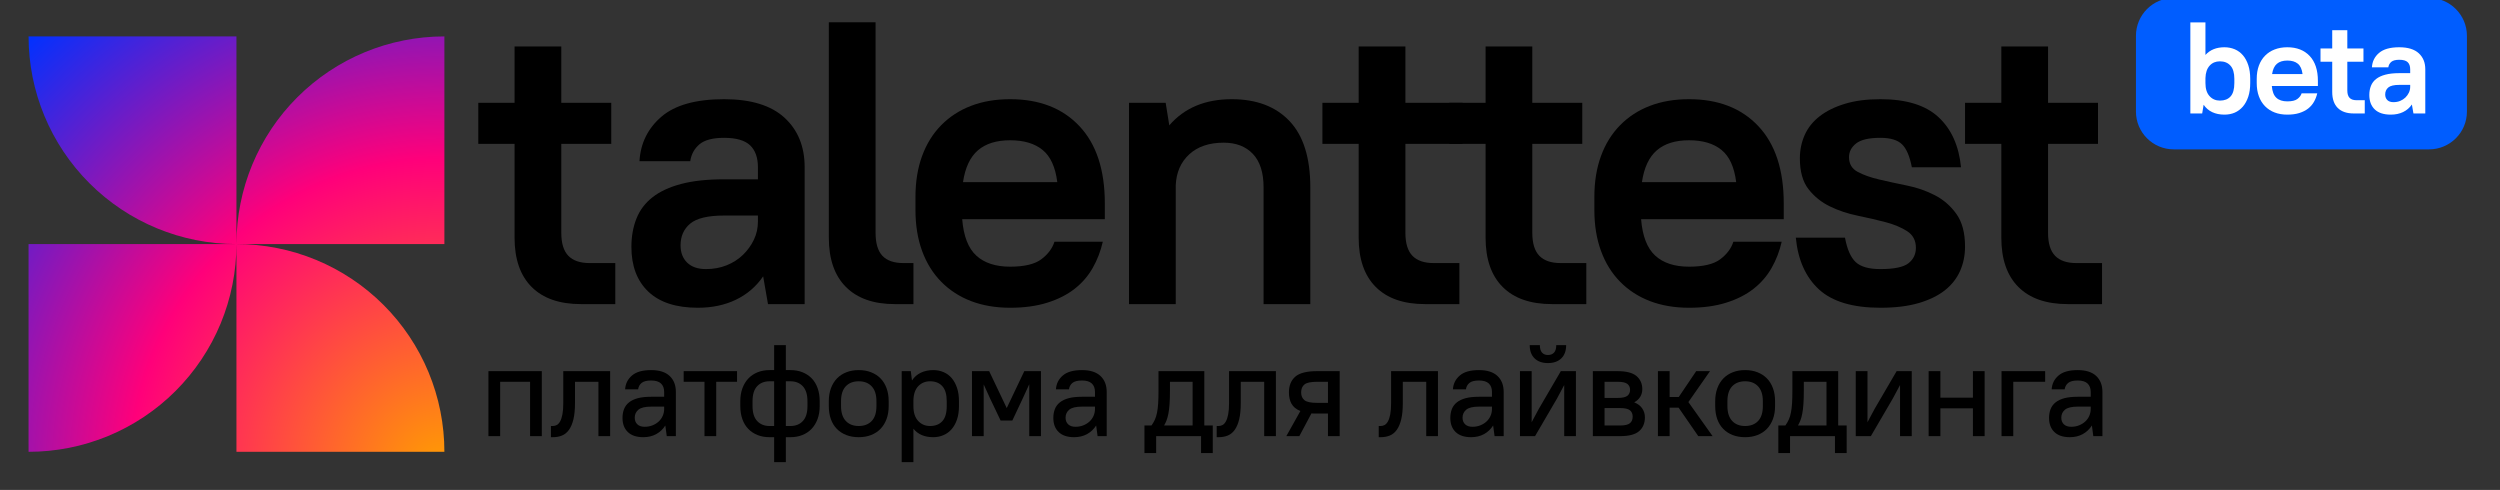 <?xml version="1.0" encoding="UTF-8" standalone="no"?> <svg xmlns="http://www.w3.org/2000/svg" xmlns:xlink="http://www.w3.org/1999/xlink" xmlns:serif="http://www.serif.com/" width="100%" height="100%" viewBox="0 0 3388 664" version="1.1" xml:space="preserve" style="fill-rule:evenodd;clip-rule:evenodd;stroke-linejoin:round;stroke-miterlimit:2;"><rect x="0" y="0" width="3388" height="664" fill="#333333" stroke="none"/> <g transform="matrix(1,0,0,1,-16614.4,-11687.1)"> <g id="Logo-TalentTest" serif:id="Logo TalentTest" transform="matrix(1.466,0,0,0.502,16614.4,9752.47)"> <rect x="0" y="3852.07" width="2311.59" height="1321.64" style="fill:none;"></rect> <g transform="matrix(3.092,0,0,9.023,-1675.71,-29255.9)"> <path d="M684.949,3700.24L695.79,3700.24L695.79,3683.38L709.763,3683.38L709.763,3700.24L724.7,3700.24L724.7,3712.53L709.763,3712.53L709.763,3739.15C709.763,3742.28 710.466,3744.57 711.871,3746.02C713.277,3747.46 715.385,3748.19 718.195,3748.19L725.905,3748.19L725.905,3760.47L715.666,3760.47C709.241,3760.47 704.323,3758.77 700.91,3755.35C697.497,3751.94 695.79,3747.02 695.79,3740.6L695.79,3712.53L684.949,3712.53L684.949,3700.24Z" style="fill-rule:nonzero;"></path> <g transform="matrix(1,0,0,1,3.011,0)"> <path d="M747.588,3761.56C741.083,3761.56 736.144,3759.95 732.771,3756.74C729.398,3753.53 727.712,3749.07 727.712,3743.37C727.712,3740.24 728.214,3737.41 729.218,3734.88C730.221,3732.35 731.827,3730.22 734.036,3728.49C736.244,3726.76 739.095,3725.44 742.588,3724.52C746.082,3723.59 750.358,3723.13 755.417,3723.13L765.536,3723.13L765.536,3719.52C765.536,3716.63 764.753,3714.44 763.187,3712.95C761.621,3711.47 759.031,3710.72 755.417,3710.72C752.045,3710.72 749.595,3711.37 748.069,3712.65C746.544,3713.94 745.62,3715.62 745.299,3717.71L730.121,3717.71C730.442,3712.33 732.631,3707.89 736.686,3704.4C740.741,3700.91 746.985,3699.16 755.417,3699.16C763.448,3699.16 769.471,3701.01 773.486,3704.7C777.502,3708.39 779.509,3713.33 779.509,3719.52L779.509,3760.47L768.547,3760.47L767.102,3752.16C765.014,3755.21 762.304,3757.54 758.971,3759.15C755.638,3760.76 751.844,3761.56 747.588,3761.56ZM749.997,3749.99C752.245,3749.99 754.313,3749.61 756.2,3748.85C758.088,3748.09 759.714,3747.04 761.079,3745.72C762.444,3744.39 763.528,3742.89 764.331,3741.2C765.134,3739.51 765.536,3737.71 765.536,3735.78L765.536,3733.97L755.417,3733.97C750.599,3733.97 747.226,3734.78 745.299,3736.38C743.371,3737.99 742.408,3740.16 742.408,3742.89C742.408,3745.06 743.07,3746.78 744.395,3748.07C745.72,3749.35 747.588,3749.99 749.997,3749.99Z" style="fill-rule:nonzero;"></path> </g> <path d="M809.504,3760.47C803.159,3760.47 798.281,3758.77 794.868,3755.35C791.455,3751.94 789.748,3747.02 789.748,3740.6L789.748,3676.15L803.722,3676.15L803.722,3739.15C803.722,3742.28 804.404,3744.57 805.769,3746.02C807.135,3747.46 809.223,3748.19 812.033,3748.19L815.045,3748.19L815.045,3760.47L809.504,3760.47Z" style="fill-rule:nonzero;"></path> <path d="M843.955,3761.56C839.619,3761.56 835.724,3760.89 832.27,3759.57C828.817,3758.24 825.846,3756.32 823.356,3753.79C820.867,3751.26 818.96,3748.19 817.635,3744.57C816.31,3740.96 815.647,3736.86 815.647,3732.29L815.647,3728.43C815.647,3723.85 816.31,3719.76 817.635,3716.14C818.96,3712.53 820.867,3709.46 823.356,3706.93C825.846,3704.4 828.817,3702.47 832.27,3701.15C835.724,3699.82 839.619,3699.16 843.955,3699.16C852.708,3699.16 859.615,3701.85 864.674,3707.23C869.733,3712.61 872.263,3720.32 872.263,3730.36L872.263,3735.06L829.62,3735.06C830.022,3740.12 831.427,3743.75 833.836,3745.96C836.246,3748.17 839.619,3749.27 843.955,3749.27C848.211,3749.27 851.323,3748.53 853.291,3747.04C855.258,3745.56 856.563,3743.81 857.206,3741.8L871.661,3741.8C871.018,3744.61 870.014,3747.22 868.649,3749.63C867.284,3752.04 865.477,3754.13 863.229,3755.9C860.98,3757.66 858.25,3759.05 855.037,3760.05C851.825,3761.06 848.131,3761.56 843.955,3761.56ZM843.955,3711.45C839.859,3711.45 836.647,3712.45 834.318,3714.46C831.989,3716.47 830.504,3719.64 829.861,3723.97L858.049,3723.97C857.487,3719.48 856.021,3716.26 853.652,3714.34C851.283,3712.41 848.051,3711.45 843.955,3711.45Z" style="fill-rule:nonzero;"></path> <path d="M879.491,3700.24L890.452,3700.24L891.536,3706.99C896.034,3701.77 902.257,3699.16 910.208,3699.16C917.596,3699.16 923.358,3701.35 927.494,3705.72C931.629,3710.1 933.697,3716.71 933.697,3725.54L933.697,3760.47L919.724,3760.47L919.724,3725.54C919.724,3721.12 918.66,3717.79 916.532,3715.54C914.404,3713.29 911.493,3712.17 907.798,3712.17C903.462,3712.17 900.029,3713.33 897.499,3715.66C894.97,3717.99 893.624,3721.08 893.464,3724.94L893.464,3760.47L879.491,3760.47L879.491,3700.24Z" style="fill-rule:nonzero;"></path> <g transform="matrix(1,0,0,1,1.807,0)"> <path d="M935.504,3700.24L946.345,3700.24L946.345,3683.38L960.319,3683.38L960.319,3700.24L977.402,3700.24L977.402,3712.53L960.319,3712.53L960.319,3739.15C960.319,3742.28 961.021,3744.57 962.427,3746.02C963.832,3747.46 965.94,3748.19 968.751,3748.19L976.46,3748.19L976.46,3760.47L966.221,3760.47C959.797,3760.47 954.878,3758.77 951.465,3755.35C948.052,3751.94 946.345,3747.02 946.345,3740.6L946.345,3712.53L935.504,3712.53L935.504,3700.24Z" style="fill-rule:nonzero;"></path> </g> <g transform="matrix(1,0,0,1,-1.205,0)"> <path d="M976.46,3700.24L987.302,3700.24L987.302,3683.38L1001.27,3683.38L1001.27,3700.24L1016.21,3700.24L1016.21,3712.53L1001.27,3712.53L1001.27,3739.15C1001.27,3742.28 1001.98,3744.57 1003.38,3746.02C1004.79,3747.46 1006.9,3748.19 1009.71,3748.19L1017.42,3748.19L1017.42,3760.47L1007.18,3760.47C1000.75,3760.47 995.834,3758.77 992.421,3755.35C989.008,3751.94 987.302,3747.02 987.302,3740.6L987.302,3712.53L976.46,3712.53L976.46,3700.24Z" style="fill-rule:nonzero;"></path> </g> <path d="M1046.93,3761.56C1042.59,3761.56 1038.7,3760.89 1035.24,3759.57C1031.79,3758.24 1028.82,3756.32 1026.33,3753.79C1023.84,3751.26 1021.93,3748.19 1020.61,3744.57C1019.28,3740.96 1018.62,3736.86 1018.62,3732.29L1018.62,3728.43C1018.62,3723.85 1019.28,3719.76 1020.61,3716.14C1021.93,3712.53 1023.84,3709.46 1026.33,3706.93C1028.82,3704.4 1031.79,3702.47 1035.24,3701.15C1038.7,3699.82 1042.59,3699.16 1046.93,3699.16C1055.68,3699.16 1062.59,3701.85 1067.65,3707.23C1072.71,3712.61 1075.24,3720.32 1075.24,3730.36L1075.24,3735.06L1032.59,3735.06C1033,3740.12 1034.4,3743.75 1036.81,3745.96C1039.22,3748.17 1042.59,3749.27 1046.93,3749.27C1051.18,3749.27 1054.3,3748.53 1056.27,3747.04C1058.23,3745.56 1059.54,3743.81 1060.18,3741.8L1074.63,3741.8C1073.99,3744.61 1072.99,3747.22 1071.62,3749.63C1070.26,3752.04 1068.45,3754.13 1066.2,3755.9C1063.95,3757.66 1061.22,3759.05 1058.01,3760.05C1054.8,3761.06 1051.11,3761.56 1046.93,3761.56ZM1046.93,3711.45C1042.83,3711.45 1039.62,3712.45 1037.29,3714.46C1034.96,3716.47 1033.48,3719.64 1032.84,3723.97L1061.02,3723.97C1060.46,3719.48 1059,3716.26 1056.63,3714.34C1054.26,3712.41 1051.03,3711.45 1046.93,3711.45Z" style="fill-rule:nonzero;"></path> <path d="M1104.15,3761.56C1095.88,3761.56 1089.75,3759.73 1085.78,3756.08C1081.8,3752.42 1079.49,3747.26 1078.85,3740.6L1093.55,3740.6C1094.19,3744.05 1095.25,3746.48 1096.74,3747.89C1098.23,3749.29 1100.69,3749.99 1104.15,3749.99C1108.24,3749.99 1111.03,3749.41 1112.52,3748.25C1114.01,3747.08 1114.75,3745.54 1114.75,3743.61C1114.75,3741.44 1113.88,3739.8 1112.16,3738.67C1110.43,3737.55 1108.28,3736.64 1105.71,3735.96C1103.14,3735.28 1100.37,3734.64 1097.4,3734.03C1094.43,3733.43 1091.66,3732.51 1089.09,3731.26C1086.52,3730.02 1084.37,3728.29 1082.64,3726.08C1080.92,3723.87 1080.06,3720.8 1080.06,3716.87C1080.06,3714.38 1080.54,3712.05 1081.5,3709.88C1082.46,3707.71 1083.95,3705.85 1085.96,3704.28C1087.97,3702.71 1090.47,3701.47 1093.49,3700.55C1096.5,3699.62 1100.05,3699.16 1104.15,3699.16C1111.86,3699.16 1117.64,3700.95 1121.49,3704.52C1125.35,3708.09 1127.6,3713.09 1128.24,3719.52L1113.54,3719.52C1112.9,3716.22 1111.92,3713.94 1110.59,3712.65C1109.27,3711.37 1107.12,3710.72 1104.15,3710.72C1100.69,3710.72 1098.27,3711.29 1096.86,3712.41C1095.45,3713.53 1094.75,3714.9 1094.75,3716.51C1094.75,3718.51 1095.62,3719.98 1097.34,3720.9C1099.07,3721.83 1101.22,3722.59 1103.79,3723.19C1106.36,3723.79 1109.13,3724.4 1112.1,3725C1115.07,3725.6 1117.84,3726.56 1120.41,3727.89C1122.98,3729.21 1125.13,3731.08 1126.85,3733.49C1128.58,3735.9 1129.44,3739.15 1129.44,3743.25C1129.44,3745.9 1128.94,3748.35 1127.94,3750.6C1126.93,3752.84 1125.41,3754.77 1123.36,3756.38C1121.31,3757.98 1118.7,3759.25 1115.53,3760.17C1112.36,3761.1 1108.56,3761.56 1104.15,3761.56Z" style="fill-rule:nonzero;"></path> <path d="M1129.44,3700.24L1140.29,3700.24L1140.29,3683.38L1154.26,3683.38L1154.26,3700.24L1169.19,3700.24L1169.19,3712.53L1154.26,3712.53L1154.26,3739.15C1154.26,3742.28 1154.96,3744.57 1156.37,3746.02C1157.77,3747.46 1159.88,3748.19 1162.69,3748.19L1170.4,3748.19L1170.4,3760.47L1160.16,3760.47C1153.74,3760.47 1148.82,3758.77 1145.4,3755.35C1141.99,3751.94 1140.29,3747.02 1140.29,3740.6L1140.29,3712.53L1129.44,3712.53L1129.44,3700.24Z" style="fill-rule:nonzero;"></path> </g> <g transform="matrix(0,5.607,-1.922,0,410.804,3952.15)"> <path d="M0,0C-0.007,26.518 10.523,51.953 29.273,70.709C48.024,89.466 73.459,100.008 99.984,100.016L99.984,0L0,0ZM99.984,100.016L200,100.016L200,0C186.863,-0.002 173.854,2.584 161.717,7.61C149.581,12.636 138.553,20.004 129.265,29.292C119.977,38.58 112.61,49.606 107.586,61.742C102.562,73.877 99.979,86.883 99.984,100.016ZM99.984,100.016L99.984,200L200,200C200.001,186.869 197.414,173.867 192.388,161.735C187.362,149.604 179.995,138.581 170.707,129.297C161.42,120.012 150.394,112.647 138.259,107.623C126.124,102.599 113.118,100.014 99.984,100.016ZM99.984,100.016L0,100.016L0,200C26.52,199.995 51.953,189.458 70.703,170.708C89.453,151.958 99.986,126.53 99.984,100.016Z" style="fill:url(#_Radial1);fill-rule:nonzero;"></path> </g> <g transform="matrix(3.607,0,0,10.525,-2025.94,-34547.7)"> <path d="M697.523,3746.53L689.85,3746.53L689.85,3760.47L686.848,3760.47L686.848,3743.8L700.525,3743.8L700.525,3760.47L697.523,3760.47L697.523,3746.53Z" style="fill-rule:nonzero;"></path> <path d="M702.86,3757.87L703.36,3757.87C703.716,3757.87 704.055,3757.78 704.378,3757.61C704.7,3757.43 704.984,3757.12 705.228,3756.67C705.473,3756.23 705.668,3755.63 705.812,3754.87C705.957,3754.11 706.029,3753.16 706.029,3752L706.029,3743.8L718.038,3743.8L718.038,3760.47L715.036,3760.47L715.036,3746.53L709.031,3746.53L709.031,3752C709.031,3753.65 708.898,3755.03 708.631,3756.14C708.364,3757.25 707.986,3758.15 707.497,3758.84C707.008,3759.53 706.413,3760.02 705.712,3760.31C705.012,3760.6 704.228,3760.74 703.36,3760.74L702.86,3760.74L702.86,3757.87Z" style="fill-rule:nonzero;"></path> <path d="M726.544,3760.74C724.81,3760.74 723.486,3760.3 722.575,3759.42C721.663,3758.54 721.207,3757.34 721.207,3755.8C721.207,3754.96 721.34,3754.2 721.607,3753.52C721.874,3752.84 722.302,3752.27 722.892,3751.8C723.481,3751.33 724.237,3750.98 725.16,3750.73C726.083,3750.49 727.211,3750.37 728.546,3750.37L731.882,3750.37L731.882,3749.13C731.882,3748.2 731.609,3747.47 731.064,3746.96C730.519,3746.45 729.68,3746.2 728.546,3746.2C727.412,3746.2 726.594,3746.41 726.094,3746.83C725.594,3747.25 725.299,3747.8 725.21,3748.47L721.874,3748.47C721.963,3747.04 722.547,3745.86 723.625,3744.93C724.704,3743.99 726.344,3743.53 728.546,3743.53C730.636,3743.53 732.215,3744.03 733.283,3745.03C734.35,3746.03 734.884,3747.4 734.884,3749.13L734.884,3760.47L732.549,3760.47L732.182,3757.74C731.581,3758.69 730.797,3759.43 729.83,3759.96C728.863,3760.48 727.767,3760.74 726.544,3760.74ZM726.878,3758.07C727.612,3758.07 728.284,3757.95 728.896,3757.7C729.508,3757.46 730.036,3757.13 730.48,3756.72C730.925,3756.31 731.27,3755.83 731.515,3755.27C731.759,3754.71 731.882,3754.12 731.882,3753.5L731.882,3752.9L728.546,3752.9C727.011,3752.9 725.927,3753.16 725.293,3753.68C724.66,3754.21 724.343,3754.89 724.343,3755.74C724.343,3756.45 724.565,3757.01 725.01,3757.44C725.455,3757.86 726.077,3758.07 726.878,3758.07Z" style="fill-rule:nonzero;"></path> <path d="M736.885,3743.8L750.562,3743.8L750.562,3746.53L745.225,3746.53L745.225,3760.47L742.222,3760.47L742.222,3746.53L736.885,3746.53L736.885,3743.8Z" style="fill-rule:nonzero;"></path> <path d="M758.901,3760.74C757.767,3760.74 756.739,3760.56 755.816,3760.19C754.893,3759.82 754.103,3759.3 753.447,3758.62C752.791,3757.94 752.285,3757.11 751.93,3756.12C751.574,3755.13 751.396,3754.01 751.396,3752.77L751.396,3751.5C751.396,3750.28 751.579,3749.17 751.946,3748.18C752.313,3747.19 752.825,3746.35 753.481,3745.66C754.137,3744.97 754.926,3744.45 755.849,3744.08C756.772,3743.71 757.79,3743.53 758.901,3743.53L760.069,3743.53L760.069,3737.12L763.071,3737.12L763.071,3743.53L764.239,3743.53C765.373,3743.53 766.401,3743.71 767.324,3744.08C768.247,3744.45 769.037,3744.97 769.693,3745.65C770.349,3746.32 770.855,3747.16 771.211,3748.15C771.566,3749.14 771.744,3750.26 771.744,3751.5L771.744,3752.77C771.744,3754.01 771.561,3755.12 771.194,3756.1C770.827,3757.08 770.315,3757.92 769.659,3758.61C769.003,3759.3 768.214,3759.82 767.291,3760.19C766.368,3760.56 765.351,3760.74 764.239,3760.74L763.071,3760.74L763.071,3767.14L760.069,3767.14L760.069,3760.74L758.901,3760.74ZM754.532,3752.77C754.532,3754.46 754.926,3755.73 755.716,3756.59C756.505,3757.44 757.567,3757.87 758.901,3757.87L760.069,3757.87L760.069,3746.4L758.901,3746.4C757.567,3746.4 756.505,3746.82 755.716,3747.66C754.926,3748.51 754.532,3749.79 754.532,3751.5L754.532,3752.77ZM763.071,3746.4L763.071,3757.87L764.239,3757.87C765.573,3757.87 766.635,3757.45 767.424,3756.6C768.214,3755.76 768.609,3754.48 768.609,3752.77L768.609,3751.5C768.609,3749.81 768.214,3748.54 767.424,3747.68C766.635,3746.83 765.573,3746.4 764.239,3746.4L763.071,3746.4Z" style="fill-rule:nonzero;"></path> <path d="M781.752,3760.74C780.573,3760.74 779.511,3760.56 778.566,3760.19C777.621,3759.82 776.815,3759.3 776.148,3758.62C775.48,3757.94 774.969,3757.11 774.613,3756.12C774.257,3755.13 774.079,3754.01 774.079,3752.77L774.079,3751.5C774.079,3750.28 774.263,3749.17 774.63,3748.18C774.997,3747.19 775.514,3746.35 776.181,3745.66C776.848,3744.97 777.654,3744.45 778.599,3744.08C779.545,3743.71 780.595,3743.53 781.752,3743.53C782.908,3743.53 783.959,3743.71 784.904,3744.08C785.849,3744.45 786.655,3744.97 787.322,3745.65C787.99,3746.32 788.507,3747.16 788.874,3748.15C789.241,3749.14 789.424,3750.26 789.424,3751.5L789.424,3752.77C789.424,3754.01 789.241,3755.12 788.874,3756.1C788.507,3757.08 787.99,3757.92 787.322,3758.61C786.655,3759.3 785.849,3759.82 784.904,3760.19C783.959,3760.56 782.908,3760.74 781.752,3760.74ZM781.752,3757.87C783.153,3757.87 784.259,3757.44 785.071,3756.59C785.883,3755.73 786.288,3754.46 786.288,3752.77L786.288,3751.5C786.288,3749.83 785.883,3748.57 785.071,3747.7C784.259,3746.83 783.153,3746.4 781.752,3746.4C780.351,3746.4 779.244,3746.83 778.433,3747.68C777.621,3748.54 777.215,3749.81 777.215,3751.5L777.215,3752.77C777.215,3754.44 777.621,3755.7 778.433,3756.57C779.244,3757.44 780.351,3757.87 781.752,3757.87Z" style="fill-rule:nonzero;"></path> <path d="M800.832,3760.74C798.631,3760.74 796.941,3760.02 795.762,3758.57L795.762,3767.14L792.76,3767.14L792.76,3743.8L795.095,3743.8L795.395,3746.2C795.973,3745.31 796.729,3744.64 797.663,3744.2C798.597,3743.75 799.665,3743.53 800.866,3743.53C801.8,3743.53 802.673,3743.7 803.484,3744.05C804.296,3744.39 804.991,3744.9 805.569,3745.58C806.147,3746.26 806.603,3747.09 806.937,3748.08C807.271,3749.07 807.437,3750.21 807.437,3751.5L807.437,3752.77C807.437,3754.06 807.271,3755.2 806.937,3756.19C806.603,3757.18 806.142,3758.01 805.553,3758.69C804.963,3759.37 804.263,3759.88 803.451,3760.22C802.639,3760.57 801.766,3760.74 800.832,3760.74ZM800.032,3757.87C801.366,3757.87 802.411,3757.46 803.168,3756.64C803.924,3755.82 804.302,3754.53 804.302,3752.77L804.302,3751.5C804.302,3749.77 803.924,3748.48 803.168,3747.65C802.411,3746.81 801.366,3746.4 800.032,3746.4C798.831,3746.4 797.83,3746.81 797.03,3747.63C796.229,3748.45 795.807,3749.67 795.762,3751.27L795.762,3752.77C795.762,3754.41 796.162,3755.68 796.963,3756.55C797.764,3757.43 798.786,3757.87 800.032,3757.87Z" style="fill-rule:nonzero;"></path> <path d="M815.41,3750.8L813.775,3747.2L813.775,3760.47L810.773,3760.47L810.773,3743.8L815.176,3743.8L819.68,3753.27L824.183,3743.8L828.453,3743.8L828.453,3760.47L825.451,3760.47L825.451,3747.16L823.783,3750.8L821.114,3756.47L818.112,3756.47L815.41,3750.8Z" style="fill-rule:nonzero;"></path> <path d="M836.959,3760.74C835.225,3760.74 833.901,3760.3 832.99,3759.42C832.078,3758.54 831.622,3757.34 831.622,3755.8C831.622,3754.96 831.755,3754.2 832.022,3753.52C832.289,3752.84 832.717,3752.27 833.306,3751.8C833.896,3751.33 834.652,3750.98 835.575,3750.73C836.498,3750.49 837.626,3750.37 838.961,3750.37L842.296,3750.37L842.296,3749.13C842.296,3748.2 842.024,3747.47 841.479,3746.96C840.934,3746.45 840.095,3746.2 838.961,3746.2C837.826,3746.2 837.009,3746.41 836.509,3746.83C836.008,3747.25 835.714,3747.8 835.625,3748.47L832.289,3748.47C832.378,3747.04 832.962,3745.86 834.04,3744.93C835.119,3743.99 836.759,3743.53 838.961,3743.53C841.051,3743.53 842.63,3744.03 843.697,3745.03C844.765,3746.03 845.299,3747.4 845.299,3749.13L845.299,3760.47L842.964,3760.47L842.597,3757.74C841.996,3758.69 841.212,3759.43 840.245,3759.96C839.278,3760.48 838.182,3760.74 836.959,3760.74ZM837.293,3758.07C838.027,3758.07 838.699,3757.95 839.311,3757.7C839.922,3757.46 840.451,3757.13 840.895,3756.72C841.34,3756.31 841.685,3755.83 841.929,3755.27C842.174,3754.71 842.296,3754.12 842.296,3753.5L842.296,3752.9L838.961,3752.9C837.426,3752.9 836.342,3753.16 835.708,3753.68C835.074,3754.21 834.758,3754.89 834.758,3755.74C834.758,3756.45 834.98,3757.01 835.425,3757.44C835.869,3757.86 836.492,3758.07 837.293,3758.07Z" style="fill-rule:nonzero;"></path> <path d="M869.483,3760.47L857.975,3760.47L857.975,3764.81L854.972,3764.81L854.972,3757.74L856.774,3757.74C857.13,3757.25 857.424,3756.74 857.658,3756.22C857.891,3755.7 858.075,3755.09 858.208,3754.4C858.342,3753.71 858.436,3752.92 858.492,3752.02C858.547,3751.12 858.575,3750.04 858.575,3748.8L858.575,3743.8L870.317,3743.8L870.317,3757.74L872.485,3757.74L872.485,3764.81L869.483,3764.81L869.483,3760.47ZM861.511,3748.8C861.511,3750.13 861.477,3751.28 861.411,3752.23C861.344,3753.19 861.244,3754.01 861.11,3754.7C860.977,3755.39 860.816,3755.98 860.627,3756.45C860.438,3756.93 860.232,3757.36 860.009,3757.74L867.315,3757.74L867.315,3746.53L861.511,3746.53L861.511,3748.8Z" style="fill-rule:nonzero;"></path> <path d="M873.486,3757.87L873.986,3757.87C874.342,3757.87 874.681,3757.78 875.004,3757.61C875.326,3757.43 875.61,3757.12 875.855,3756.67C876.099,3756.23 876.294,3755.63 876.438,3754.87C876.583,3754.11 876.655,3753.16 876.655,3752L876.655,3743.8L888.664,3743.8L888.664,3760.47L885.662,3760.47L885.662,3746.53L879.657,3746.53L879.657,3752C879.657,3753.65 879.524,3755.03 879.257,3756.14C878.99,3757.25 878.612,3758.15 878.123,3758.84C877.634,3759.53 877.039,3760.02 876.338,3760.31C875.638,3760.6 874.854,3760.74 873.986,3760.74L873.486,3760.74L873.486,3757.87Z" style="fill-rule:nonzero;"></path> <path d="M892,3749.26C892,3747.51 892.545,3746.16 893.634,3745.21C894.724,3744.27 896.57,3743.8 899.172,3743.8L905.009,3743.8L905.009,3760.47L902.007,3760.47L902.007,3754.67L898.455,3754.67C898.221,3754.67 897.993,3754.66 897.771,3754.64L894.668,3760.47L891.333,3760.47L894.935,3754.03C893.868,3753.59 893.112,3752.97 892.667,3752.17C892.222,3751.37 892,3750.4 892,3749.26ZM895.135,3749.26C895.135,3750.13 895.419,3750.79 895.986,3751.25C896.553,3751.71 897.615,3751.93 899.172,3751.93L902.007,3751.93L902.007,3746.53L899.172,3746.53C897.615,3746.53 896.553,3746.76 895.986,3747.21C895.419,3747.67 895.135,3748.35 895.135,3749.26Z" style="fill-rule:nonzero;"></path> <path d="M915.017,3757.87L915.517,3757.87C915.873,3757.87 916.212,3757.78 916.535,3757.61C916.857,3757.43 917.141,3757.12 917.385,3756.67C917.63,3756.23 917.824,3755.63 917.969,3754.87C918.114,3754.11 918.186,3753.16 918.186,3752L918.186,3743.8L930.195,3743.8L930.195,3760.47L927.192,3760.47L927.192,3746.53L921.188,3746.53L921.188,3752C921.188,3753.65 921.055,3755.03 920.788,3756.14C920.521,3757.25 920.143,3758.15 919.654,3758.84C919.164,3759.53 918.569,3760.02 917.869,3760.31C917.168,3760.6 916.384,3760.74 915.517,3760.74L915.017,3760.74L915.017,3757.87Z" style="fill-rule:nonzero;"></path> <path d="M938.701,3760.74C936.966,3760.74 935.643,3760.3 934.731,3759.42C933.82,3758.54 933.364,3757.34 933.364,3755.8C933.364,3754.96 933.497,3754.2 933.764,3753.52C934.031,3752.84 934.459,3752.27 935.048,3751.8C935.638,3751.33 936.394,3750.98 937.317,3750.73C938.239,3750.49 939.368,3750.37 940.702,3750.37L944.038,3750.37L944.038,3749.13C944.038,3748.2 943.766,3747.47 943.221,3746.96C942.676,3746.45 941.837,3746.2 940.702,3746.2C939.568,3746.2 938.751,3746.41 938.251,3746.83C937.75,3747.25 937.456,3747.8 937.367,3748.47L934.031,3748.47C934.12,3747.04 934.704,3745.86 935.782,3744.93C936.861,3743.99 938.501,3743.53 940.702,3743.53C942.793,3743.53 944.372,3744.03 945.439,3745.03C946.507,3746.03 947.04,3747.4 947.04,3749.13L947.04,3760.47L944.705,3760.47L944.338,3757.74C943.738,3758.69 942.954,3759.43 941.987,3759.96C941.019,3760.48 939.924,3760.74 938.701,3760.74ZM939.035,3758.07C939.768,3758.07 940.441,3757.95 941.053,3757.7C941.664,3757.46 942.192,3757.13 942.637,3756.72C943.082,3756.31 943.427,3755.83 943.671,3755.27C943.916,3754.71 944.038,3754.12 944.038,3753.5L944.038,3752.9L940.702,3752.9C939.168,3752.9 938.084,3753.16 937.45,3753.68C936.816,3754.21 936.499,3754.89 936.499,3755.74C936.499,3756.45 936.722,3757.01 937.166,3757.44C937.611,3757.86 938.234,3758.07 939.035,3758.07Z" style="fill-rule:nonzero;"></path> <path d="M962.552,3747.36L960.717,3750.8L955.08,3760.47L951.21,3760.47L951.21,3743.8L954.212,3743.8L954.212,3756.9L956.047,3753.47L961.685,3743.8L965.554,3743.8L965.554,3760.47L962.552,3760.47L962.552,3747.36ZM958.382,3741.73C956.914,3741.73 955.769,3741.32 954.946,3740.51C954.123,3739.7 953.712,3738.57 953.712,3737.12L956.314,3737.12C956.314,3737.99 956.497,3738.63 956.864,3739.04C957.231,3739.45 957.737,3739.66 958.382,3739.66C959.049,3739.66 959.572,3739.45 959.95,3739.04C960.328,3738.63 960.517,3737.99 960.517,3737.12L963.052,3737.12C963.052,3738.57 962.641,3739.7 961.818,3740.51C960.995,3741.32 959.85,3741.73 958.382,3741.73Z" style="fill-rule:nonzero;"></path> <path d="M969.891,3743.8L976.229,3743.8C978.475,3743.8 980.093,3744.22 981.082,3745.06C982.072,3745.91 982.567,3747.03 982.567,3748.43C982.567,3749.12 982.4,3749.76 982.066,3750.33C981.733,3750.91 981.21,3751.4 980.498,3751.8C981.433,3752.18 982.122,3752.71 982.567,3753.39C983.011,3754.06 983.234,3754.81 983.234,3755.64C983.234,3757.15 982.739,3758.33 981.749,3759.19C980.76,3760.05 979.142,3760.47 976.896,3760.47L969.891,3760.47L969.891,3743.8ZM972.893,3753.27L972.893,3757.74L976.896,3757.74C978.097,3757.74 978.931,3757.54 979.398,3757.15C979.865,3756.76 980.098,3756.2 980.098,3755.47C980.098,3754.76 979.865,3754.21 979.398,3753.84C978.931,3753.46 978.097,3753.27 976.896,3753.27L972.893,3753.27ZM972.893,3746.53L972.893,3750.67L976.229,3750.67C977.452,3750.67 978.291,3750.48 978.747,3750.12C979.203,3749.75 979.431,3749.24 979.431,3748.6C979.431,3747.95 979.203,3747.45 978.747,3747.08C978.291,3746.71 977.452,3746.53 976.229,3746.53L972.893,3746.53Z" style="fill-rule:nonzero;"></path> <path d="M991.874,3753.17L989.572,3753.17L989.572,3760.47L986.57,3760.47L986.57,3743.8L989.572,3743.8L989.572,3750.43L991.907,3750.43L996.377,3743.8L999.913,3743.8L994.375,3751.73L1000.58,3760.47L996.911,3760.47L991.874,3753.17Z" style="fill-rule:nonzero;"></path> <path d="M1008.92,3760.74C1007.74,3760.74 1006.68,3760.56 1005.73,3760.19C1004.79,3759.82 1003.98,3759.3 1003.32,3758.62C1002.65,3757.94 1002.14,3757.11 1001.78,3756.12C1001.43,3755.13 1001.25,3754.01 1001.25,3752.77L1001.25,3751.5C1001.25,3750.28 1001.43,3749.17 1001.8,3748.18C1002.16,3747.19 1002.68,3746.35 1003.35,3745.66C1004.02,3744.97 1004.82,3744.45 1005.77,3744.08C1006.71,3743.71 1007.76,3743.53 1008.92,3743.53C1010.08,3743.53 1011.13,3743.71 1012.07,3744.08C1013.02,3744.45 1013.82,3744.97 1014.49,3745.65C1015.16,3746.32 1015.67,3747.16 1016.04,3748.15C1016.41,3749.14 1016.59,3750.26 1016.59,3751.5L1016.59,3752.77C1016.59,3754.01 1016.41,3755.12 1016.04,3756.1C1015.67,3757.08 1015.16,3757.92 1014.49,3758.61C1013.82,3759.3 1013.02,3759.82 1012.07,3760.19C1011.13,3760.56 1010.08,3760.74 1008.92,3760.74ZM1008.92,3757.87C1010.32,3757.87 1011.43,3757.44 1012.24,3756.59C1013.05,3755.73 1013.46,3754.46 1013.46,3752.77L1013.46,3751.5C1013.46,3749.83 1013.05,3748.57 1012.24,3747.7C1011.43,3746.83 1010.32,3746.4 1008.92,3746.4C1007.52,3746.4 1006.41,3746.83 1005.6,3747.68C1004.79,3748.54 1004.38,3749.81 1004.38,3751.5L1004.38,3752.77C1004.38,3754.44 1004.79,3755.7 1005.6,3756.57C1006.41,3757.44 1007.52,3757.87 1008.92,3757.87Z" style="fill-rule:nonzero;"></path> <path d="M1031.94,3760.47L1020.43,3760.47L1020.43,3764.81L1017.43,3764.81L1017.43,3757.74L1019.23,3757.74C1019.58,3757.25 1019.88,3756.74 1020.11,3756.22C1020.35,3755.7 1020.53,3755.09 1020.66,3754.4C1020.8,3753.71 1020.89,3752.92 1020.95,3752.02C1021,3751.12 1021.03,3750.04 1021.03,3748.8L1021.03,3743.8L1032.77,3743.8L1032.77,3757.74L1034.94,3757.74L1034.94,3764.81L1031.94,3764.81L1031.94,3760.47ZM1023.96,3748.8C1023.96,3750.13 1023.93,3751.28 1023.86,3752.23C1023.8,3753.19 1023.7,3754.01 1023.56,3754.7C1023.43,3755.39 1023.27,3755.98 1023.08,3756.45C1022.89,3756.93 1022.69,3757.36 1022.46,3757.74L1029.77,3757.74L1029.77,3746.53L1023.96,3746.53L1023.96,3748.8Z" style="fill-rule:nonzero;"></path> <path d="M1048.62,3747.36L1046.78,3750.8L1041.14,3760.47L1037.27,3760.47L1037.27,3743.8L1040.28,3743.8L1040.28,3756.9L1042.11,3753.47L1047.75,3743.8L1051.62,3743.8L1051.62,3760.47L1048.62,3760.47L1048.62,3747.36Z" style="fill-rule:nonzero;"></path> <path d="M1067.3,3753.34L1058.96,3753.34L1058.96,3760.47L1055.95,3760.47L1055.95,3743.8L1058.96,3743.8L1058.96,3750.6L1067.3,3750.6L1067.3,3743.8L1070.3,3743.8L1070.3,3760.47L1067.3,3760.47L1067.3,3753.34Z" style="fill-rule:nonzero;"></path> <path d="M1074.63,3743.8L1085.81,3743.8L1085.81,3746.53L1077.64,3746.53L1077.64,3760.47L1074.63,3760.47L1074.63,3743.8Z" style="fill-rule:nonzero;"></path> <path d="M1092.15,3760.74C1090.41,3760.74 1089.09,3760.3 1088.18,3759.42C1087.27,3758.54 1086.81,3757.34 1086.81,3755.8C1086.81,3754.96 1086.94,3754.2 1087.21,3753.52C1087.48,3752.84 1087.91,3752.27 1088.5,3751.8C1089.08,3751.33 1089.84,3750.98 1090.76,3750.73C1091.69,3750.49 1092.82,3750.37 1094.15,3750.37L1097.49,3750.37L1097.49,3749.13C1097.49,3748.2 1097.21,3747.47 1096.67,3746.96C1096.12,3746.45 1095.28,3746.2 1094.15,3746.2C1093.02,3746.2 1092.2,3746.41 1091.7,3746.83C1091.2,3747.25 1090.9,3747.8 1090.81,3748.47L1087.48,3748.47C1087.57,3747.04 1088.15,3745.86 1089.23,3744.93C1090.31,3743.99 1091.95,3743.53 1094.15,3743.53C1096.24,3743.53 1097.82,3744.03 1098.89,3745.03C1099.95,3746.03 1100.49,3747.4 1100.49,3749.13L1100.49,3760.47L1098.15,3760.47L1097.79,3757.74C1097.18,3758.69 1096.4,3759.43 1095.43,3759.96C1094.47,3760.48 1093.37,3760.74 1092.15,3760.74ZM1092.48,3758.07C1093.21,3758.07 1093.89,3757.95 1094.5,3757.7C1095.11,3757.46 1095.64,3757.13 1096.08,3756.72C1096.53,3756.31 1096.87,3755.83 1097.12,3755.27C1097.36,3754.71 1097.49,3754.12 1097.49,3753.5L1097.49,3752.9L1094.15,3752.9C1092.62,3752.9 1091.53,3753.16 1090.9,3753.68C1090.26,3754.21 1089.95,3754.89 1089.95,3755.74C1089.95,3756.45 1090.17,3757.01 1090.61,3757.44C1091.06,3757.86 1091.68,3758.07 1092.48,3758.07Z" style="fill-rule:nonzero;"></path> </g> <g transform="matrix(0.55,0,0,2.113,-8729.75,-20911.9)"> <path d="M20018.6,11766.4C20018.6,11739.7 19990.1,11718 19954.9,11718L19525.9,11718C19490.8,11718 19462.3,11739.7 19462.3,11766.4L19462.3,11863.2C19462.3,11889.9 19490.8,11911.5 19525.9,11911.5L19954.9,11911.5C19990.1,11911.5 20018.6,11889.9 20018.6,11863.2L20018.6,11766.4Z" style="fill:rgb(0,93,255);"></path> </g> <g transform="matrix(3.607,0,0,10.525,-451.456,-35418.8)"> <path d="M695.254,3760.77C694.076,3760.77 693.036,3760.56 692.135,3760.14C691.235,3759.72 690.495,3759.08 689.917,3758.24L689.55,3760.47L686.515,3760.47L686.515,3737.12L690.384,3737.12L690.384,3745.46C691.563,3744.15 693.186,3743.49 695.254,3743.49C696.211,3743.49 697.095,3743.67 697.906,3744.01C698.718,3744.36 699.413,3744.87 699.991,3745.55C700.57,3746.22 701.025,3747.07 701.359,3748.08C701.693,3749.09 701.859,3750.27 701.859,3751.6L701.859,3752.67C701.859,3754 701.693,3755.17 701.359,3756.17C701.025,3757.17 700.564,3758.02 699.975,3758.71C699.385,3759.39 698.69,3759.91 697.89,3760.26C697.089,3760.6 696.211,3760.77 695.254,3760.77ZM694.087,3757.17C695.266,3757.17 696.177,3756.82 696.822,3756.1C697.467,3755.39 697.79,3754.25 697.79,3752.67L697.79,3751.6C697.79,3750.07 697.456,3748.93 696.789,3748.2C696.122,3747.46 695.221,3747.1 694.087,3747.1C693.019,3747.1 692.147,3747.46 691.468,3748.2C690.79,3748.93 690.429,3750 690.384,3751.4L690.384,3752.67C690.384,3754.14 690.734,3755.25 691.435,3756.02C692.135,3756.79 693.019,3757.17 694.087,3757.17Z" style="fill:white;fill-rule:nonzero;"></path> <path d="M711.366,3760.77C710.165,3760.77 709.087,3760.59 708.131,3760.22C707.174,3759.86 706.352,3759.32 705.662,3758.62C704.973,3757.92 704.445,3757.07 704.078,3756.07C703.711,3755.07 703.527,3753.93 703.527,3752.67L703.527,3751.6C703.527,3750.33 703.711,3749.2 704.078,3748.2C704.445,3747.2 704.973,3746.35 705.662,3745.65C706.352,3744.95 707.174,3744.41 708.131,3744.05C709.087,3743.68 710.165,3743.49 711.366,3743.49C713.79,3743.49 715.703,3744.24 717.104,3745.73C718.505,3747.22 719.205,3749.35 719.205,3752.13L719.205,3753.43L707.397,3753.43C707.508,3754.84 707.897,3755.84 708.564,3756.45C709.231,3757.07 710.165,3757.37 711.366,3757.37C712.545,3757.37 713.407,3757.17 713.952,3756.75C714.496,3756.34 714.858,3755.86 715.036,3755.3L719.039,3755.3C718.861,3756.08 718.583,3756.8 718.205,3757.47C717.827,3758.14 717.326,3758.72 716.704,3759.21C716.081,3759.7 715.325,3760.08 714.435,3760.36C713.546,3760.64 712.523,3760.77 711.366,3760.77ZM711.366,3746.9C710.232,3746.9 709.343,3747.18 708.698,3747.73C708.053,3748.29 707.641,3749.16 707.463,3750.37L715.269,3750.37C715.114,3749.12 714.708,3748.23 714.052,3747.7C713.396,3747.16 712.501,3746.9 711.366,3746.9Z" style="fill:white;fill-rule:nonzero;"></path> <path d="M719.873,3743.8L722.875,3743.8L722.875,3739.12L726.744,3739.12L726.744,3743.8L730.881,3743.8L730.881,3747.2L726.744,3747.2L726.744,3754.57C726.744,3755.44 726.939,3756.07 727.328,3756.47C727.717,3756.87 728.301,3757.07 729.079,3757.07L731.214,3757.07L731.214,3760.47L728.379,3760.47C726.6,3760.47 725.238,3760 724.293,3759.06C723.347,3758.11 722.875,3756.75 722.875,3754.97L722.875,3747.2L719.873,3747.2L719.873,3743.8Z" style="fill:white;fill-rule:nonzero;"></path> <path d="M737.886,3760.77C736.085,3760.77 734.717,3760.33 733.783,3759.44C732.849,3758.55 732.382,3757.32 732.382,3755.74C732.382,3754.87 732.521,3754.09 732.799,3753.39C733.077,3752.68 733.522,3752.1 734.133,3751.62C734.745,3751.14 735.534,3750.77 736.502,3750.52C737.469,3750.26 738.653,3750.13 740.054,3750.13L742.856,3750.13L742.856,3749.13C742.856,3748.33 742.639,3747.72 742.206,3747.31C741.772,3746.9 741.055,3746.7 740.054,3746.7C739.12,3746.7 738.442,3746.88 738.019,3747.23C737.597,3747.59 737.341,3748.05 737.252,3748.63L733.049,3748.63C733.138,3747.14 733.744,3745.91 734.867,3744.95C735.99,3743.98 737.719,3743.49 740.054,3743.49C742.278,3743.49 743.946,3744.01 745.058,3745.03C746.17,3746.05 746.726,3747.42 746.726,3749.13L746.726,3760.47L743.69,3760.47L743.29,3758.17C742.712,3759.02 741.961,3759.66 741.038,3760.11C740.115,3760.55 739.065,3760.77 737.886,3760.77ZM738.553,3757.57C739.176,3757.57 739.748,3757.47 740.271,3757.26C740.794,3757.04 741.244,3756.75 741.622,3756.39C742,3756.02 742.3,3755.6 742.523,3755.14C742.745,3754.67 742.856,3754.17 742.856,3753.64L742.856,3753.14L740.054,3753.14C738.72,3753.14 737.786,3753.36 737.252,3753.8C736.718,3754.25 736.452,3754.85 736.452,3755.6C736.452,3756.2 736.635,3756.68 737.002,3757.04C737.369,3757.39 737.886,3757.57 738.553,3757.57Z" style="fill:white;fill-rule:nonzero;"></path> </g> </g> </g> <defs> <radialGradient id="_Radial1" cx="0" cy="0" r="1" gradientUnits="userSpaceOnUse" gradientTransform="matrix(-209.26,200,200,209.26,209.26,1.36424e-12)"><stop offset="0" style="stop-color:rgb(255,159,0);stop-opacity:1"></stop><stop offset="0.52" style="stop-color:rgb(255,0,122);stop-opacity:1"></stop><stop offset="1" style="stop-color:rgb(0,49,255);stop-opacity:1"></stop></radialGradient> </defs> </svg> 